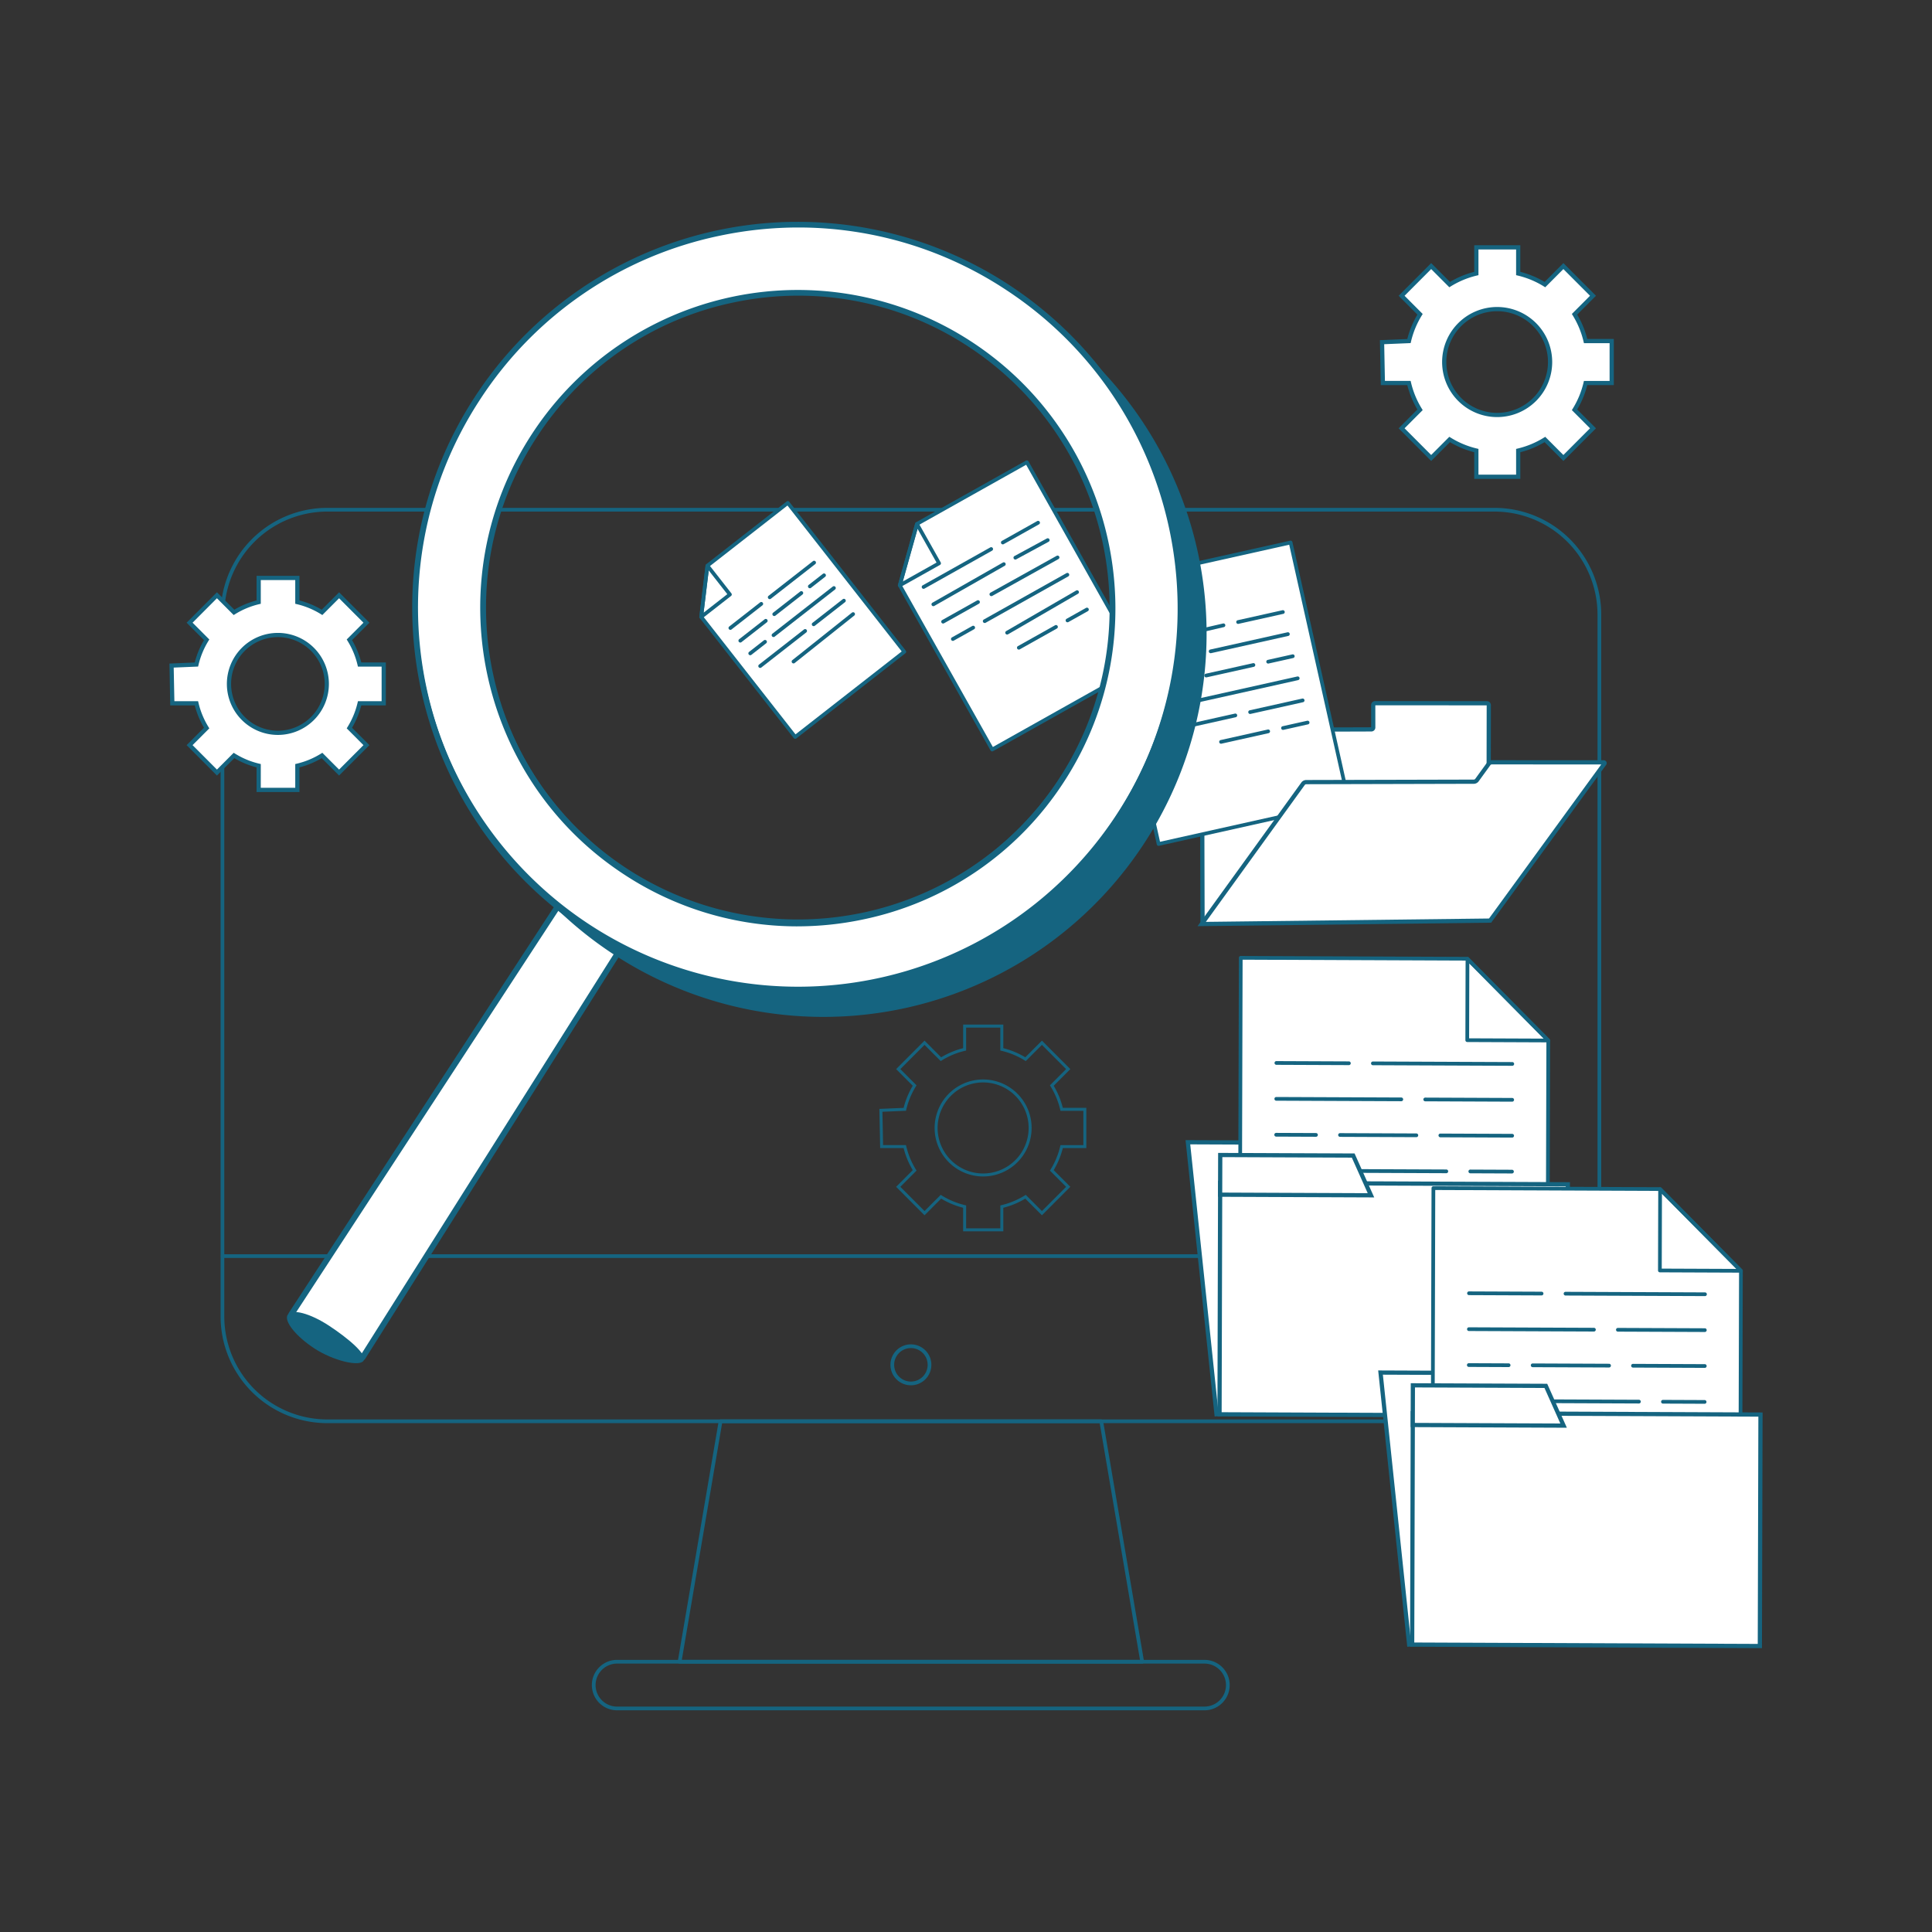 <svg xmlns="http://www.w3.org/2000/svg" xmlns:xlink="http://www.w3.org/1999/xlink" width="700" height="700" viewBox="0 0 700 700"><rect x="0" y="0" width="700" height="700" fill="#333333" stroke="none"/><defs><clipPath id="clip-path"><rect id="Rectangle_17589" data-name="Rectangle 17589" width="577.236" height="539.356" fill="none"/></clipPath></defs><g id="img-banner-powerfile" transform="translate(-732 -841)"><rect id="Rectangle_37" data-name="Rectangle 37" width="700" height="700" transform="translate(732 841)" fill="none"/><g id="Group_3" data-name="Group 3"><rect id="Rectangle_36" data-name="Rectangle 36" width="600" height="700" transform="translate(782 841)" fill="none"/><g id="Group_2" data-name="Group 2" transform="translate(-0.059 -0.189)"><rect id="Rectangle_35" data-name="Rectangle 35" width="600" height="600" transform="translate(782.059 891.189)" fill="none"/><g id="Group_40048" data-name="Group 40048" transform="translate(793.441 921.512)"><g id="Group_40047" data-name="Group 40047" transform="translate(0 -0.001)" clip-path="url(#clip-path)"><path id="Path_36055" data-name="Path 36055" d="M522.275,671.145H99.355A38.7,38.7,0,0,1,60.7,632.486V378.18a38.7,38.7,0,0,1,38.659-38.659h422.92a38.7,38.7,0,0,1,38.659,38.659V632.486a38.7,38.7,0,0,1-38.659,38.659M99.355,340.868A37.354,37.354,0,0,0,62.043,378.18V632.486A37.354,37.354,0,0,0,99.355,669.8h422.92a37.354,37.354,0,0,0,37.312-37.312V378.18a37.354,37.354,0,0,0-37.312-37.312Z" transform="translate(-42.16 -235.834)" fill="#156480"/><path id="Path_36056" data-name="Path 36056" d="M560.42,1226.38H61.777a.674.674,0,1,1,0-1.347H560.42a.673.673,0,1,1,0,1.347" transform="translate(-42.443 -850.914)" fill="#156480"/><path id="Path_36057" data-name="Path 36057" d="M771.374,1509.47h-167.6a.673.673,0,0,1-.664-.787l14.83-87.116a.674.674,0,0,1,.664-.561H756.543a.673.673,0,0,1,.664.561l14.831,87.116a.674.674,0,0,1-.663.787m-166.8-1.347h166l-14.6-85.769h-136.8Z" transform="translate(-418.918 -987.044)" fill="#156480"/><path id="Path_36058" data-name="Path 36058" d="M723.375,1724.54H510.648a9.138,9.138,0,1,1,0-18.275H723.375a9.138,9.138,0,1,1,0,18.276m-212.727-16.928a7.791,7.791,0,1,0,0,15.581H723.375a7.791,7.791,0,1,0,0-15.582Z" transform="translate(-348.356 -1185.187)" fill="#156480"/><path id="Path_36059" data-name="Path 36059" d="M862.845,1346.76a7.413,7.413,0,1,1,7.413-7.413,7.413,7.413,0,0,1-7.413,7.413m0-13.479a6.066,6.066,0,1,0,6.066,6.066,6.066,6.066,0,0,0-6.066-6.066" transform="translate(-594.19 -925.169)" fill="#156480"/><path id="Path_36060" data-name="Path 36060" d="M1521.91,79.589V64.381h-9.456a32.813,32.813,0,0,0-4.011-9.7l6.688-6.705L1504.4,37.22l-6.688,6.705a32.648,32.648,0,0,0-9.676-4.022v-9.48h-15.17V39.9a32.646,32.646,0,0,0-9.676,4.022l-6.69-6.7-10.727,10.754,6.689,6.705a32.82,32.82,0,0,0-4.011,9.7l-9.749.411.293,14.8h9.456a32.82,32.82,0,0,0,4.011,9.7L1445.78,96l10.72,10.75,6.688-6.705a32.644,32.644,0,0,0,9.676,4.021v9.48h15.17v-9.48a32.635,32.635,0,0,0,9.676-4.021l6.688,6.7L1515.13,96l-6.688-6.705a32.824,32.824,0,0,0,4.011-9.7Zm-41.455,11.574a19.178,19.178,0,1,1,19.129-19.178,19.178,19.178,0,0,1-19.129,19.178" transform="translate(-999.337 -21.132)" fill="#fff"/><path id="Path_36061" data-name="Path 36061" d="M1487.03,112.572h-16.7v-9.645a33.348,33.348,0,0,1-8.8-3.656l-6.8,6.823-11.806-11.835,6.8-6.822a33.549,33.549,0,0,1-3.647-8.821h-9.6l-.323-16.293,9.921-.418a33.532,33.532,0,0,1,3.654-8.845l-6.8-6.822L1454.73,34.4l6.8,6.823a33.343,33.343,0,0,1,8.8-3.656V27.924h16.7v9.645a33.344,33.344,0,0,1,8.8,3.656l6.8-6.823,11.805,11.835-6.8,6.822a33.541,33.541,0,0,1,3.647,8.821h9.62V78.616h-9.62a33.545,33.545,0,0,1-3.647,8.821l6.8,6.822-11.805,11.835-6.805-6.823a33.351,33.351,0,0,1-8.8,3.656Zm-15.17-1.527H1485.5v-9.32l.588-.139a31.833,31.833,0,0,0,9.449-3.928l.515-.319,6.576,6.593,9.649-9.673-6.577-6.593.317-.513a32.011,32.011,0,0,0,3.918-9.475l.139-.588h9.3V63.407h-9.3l-.139-.588a32.011,32.011,0,0,0-3.918-9.475l-.317-.513,6.577-6.593-9.649-9.673-6.576,6.592-.515-.319a31.85,31.85,0,0,0-9.45-3.927l-.588-.139v-9.32h-13.643v9.32l-.588.139a31.843,31.843,0,0,0-9.45,3.928l-.515.319-6.575-6.593-9.649,9.674,6.577,6.593-.317.513a32.007,32.007,0,0,0-3.918,9.475l-.133.563-9.581.4.263,13.3h9.312l.139.588a32.018,32.018,0,0,0,3.918,9.475l.317.513-6.577,6.593,9.649,9.673,6.575-6.592.515.319a31.838,31.838,0,0,0,9.45,3.927l.588.139Zm6.822-20.856a19.942,19.942,0,1,1,19.893-19.942,19.942,19.942,0,0,1-19.893,19.942m0-38.357a18.415,18.415,0,1,0,18.366,18.415,18.415,18.415,0,0,0-18.366-18.415" transform="translate(-997.567 -19.396)" fill="#156480"/><path id="Path_36062" data-name="Path 36062" d="M1287.12,580.051l-.009-8.114a.687.687,0,0,1,.688-.688l40.5.022a.688.688,0,0,1,.688.688l-.123,76.744-103.591,1.674-.195-68.746a.688.688,0,0,1,.686-.689l60.674-.2a.688.688,0,0,0,.686-.688" transform="translate(-850.947 -396.794)" fill="#fff"/><path id="Path_36063" data-name="Path 36063" d="M1222.77,649.415l-.2-69.52a1.451,1.451,0,0,1,1.447-1.455l60.6-.2-.009-8.038a1.451,1.451,0,0,1,1.451-1.452h0l40.5.022a1.451,1.451,0,0,1,1.451,1.453l-.124,77.494Zm1.33-69.448.192,67.9,102.068-1.65.121-75.918-40.345-.022.009,8.038a1.453,1.453,0,0,1-1.447,1.452Z" transform="translate(-849.211 -395.057)" fill="#156480"/><path id="Path_36064" data-name="Path 36064" d="M1135.05,489.842l68.829-15.357-21-93.886-50.708,11.314L1118.109,414.1Z" transform="translate(-776.648 -264.367)" fill="#fff"/><path id="Path_36065" data-name="Path 36065" d="M1134.57,489.61l-.033-.149-16.956-75.8.034-.053,14.1-22.246.062-.014L1182.63,380l.033.149,21.035,94.035Zm-16.67-75.891,16.9,75.526,68.532-15.29L1182.4,380.367l-50.5,11.266Z" transform="translate(-776.278 -263.953)" fill="#156480"/><path id="Path_36066" data-name="Path 36066" d="M1118.11,439.955l18.121-4.043-4.048-18.1Z" transform="translate(-776.648 -290.217)" fill="#fff"/><path id="Path_36067" data-name="Path 36067" d="M1117.04,439.291l14.469-22.762,4.162,18.606Zm14.331-21.977-13.678,21.519,17.613-3.929Z" transform="translate(-775.905 -289.324)" fill="#156480"/><path id="Path_36068" data-name="Path 36068" d="M1133.52,488.984a.674.674,0,0,1-.657-.526l-16.942-75.737a.673.673,0,0,1,.088-.508l14.062-22.192a.674.674,0,0,1,.422-.3l50.708-11.314a.674.674,0,0,1,.8.51l21,93.886a.673.673,0,0,1-.51.8l-68.83,15.357a.676.676,0,0,1-.147.016M1117.3,412.7l16.734,74.808,67.515-15.063-20.708-92.571-49.778,11.106Z" transform="translate(-775.117 -262.836)" fill="#156480"/><path id="Path_36069" data-name="Path 36069" d="M1116.58,439.1a.673.673,0,0,1-.568-1.035l14.073-22.141a.673.673,0,0,1,1.225.214l4.048,18.1a.673.673,0,0,1-.51.8l-18.121,4.043a.671.671,0,0,1-.147.016m13.771-21.082-12.329,19.4,15.875-3.542Z" transform="translate(-775.117 -288.685)" fill="#156480"/><path id="Path_36070" data-name="Path 36070" d="M1174.05,483.3a.674.674,0,0,1-.151-1.33l22.849-5.283a.674.674,0,1,1,.3,1.312L1174.2,483.28a.7.7,0,0,1-.153.017" transform="translate(-815.035 -331.097)" fill="#156480"/><path id="Path_36071" data-name="Path 36071" d="M1266.36,465.87a.674.674,0,0,1-.146-1.331l16.245-3.624a.674.674,0,0,1,.293,1.315l-16.245,3.624a.653.653,0,0,1-.147.017" transform="translate(-879.156 -320.143)" fill="#156480"/><path id="Path_36072" data-name="Path 36072" d="M1233.82,494.69a.673.673,0,0,1-.146-1.331l27.973-6.241a.673.673,0,0,1,.293,1.314l-27.973,6.241a.681.681,0,0,1-.147.016" transform="translate(-856.552 -338.345)" fill="#156480"/><path id="Path_36073" data-name="Path 36073" d="M1158.41,545.066a.674.674,0,0,1-.146-1.331l16.071-3.586a.674.674,0,0,1,.293,1.315l-16.071,3.586a.685.685,0,0,1-.147.016" transform="translate(-804.173 -375.181)" fill="#156480"/><path id="Path_36074" data-name="Path 36074" d="M1228.53,528.9a.673.673,0,0,1-.146-1.331l17.1-3.816a.673.673,0,0,1,.293,1.314l-17.1,3.816a.676.676,0,0,1-.147.016" transform="translate(-852.877 -363.792)" fill="#156480"/><path id="Path_36075" data-name="Path 36075" d="M1302.02,516.646a.674.674,0,0,1-.146-1.331l8.935-1.994a.674.674,0,0,1,.294,1.315l-8.936,1.993a.677.677,0,0,1-.147.016" transform="translate(-903.924 -356.546)" fill="#156480"/><path id="Path_36076" data-name="Path 36076" d="M1246.13,607.606a.674.674,0,0,1-.146-1.331l17.1-3.816a.674.674,0,0,1,.293,1.315l-17.1,3.816a.668.668,0,0,1-.147.016" transform="translate(-865.106 -418.462)" fill="#156480"/><path id="Path_36077" data-name="Path 36077" d="M1319.63,595.354a.674.674,0,0,1-.146-1.331l8.935-1.994a.674.674,0,0,1,.293,1.315l-8.935,1.994a.672.672,0,0,1-.147.016" transform="translate(-916.155 -411.217)" fill="#156480"/><path id="Path_36078" data-name="Path 36078" d="M1164.27,574.681a.674.674,0,0,1-.146-1.331l9.349-2.086a.674.674,0,0,1,.293,1.315l-9.348,2.086a.683.683,0,0,1-.147.016" transform="translate(-808.246 -396.793)" fill="#156480"/><path id="Path_36079" data-name="Path 36079" d="M1212.38,549.358a.674.674,0,0,1-.146-1.331l38.1-8.5a.674.674,0,0,1,.294,1.315l-38.1,8.5a.672.672,0,0,1-.147.016" transform="translate(-841.659 -374.748)" fill="#156480"/><path id="Path_36080" data-name="Path 36080" d="M1170.14,591.218a.674.674,0,0,1-.146-1.331l28.4-6.336a.674.674,0,0,1,.293,1.315l-28.4,6.336a.67.67,0,0,1-.147.016" transform="translate(-812.318 -405.328)" fill="#156480"/><path id="Path_36081" data-name="Path 36081" d="M1280.62,571.311a.674.674,0,0,1-.146-1.331l19.051-4.25a.674.674,0,0,1,.293,1.315l-19.051,4.25a.661.661,0,0,1-.147.016" transform="translate(-889.06 -392.949)" fill="#156480"/><path id="Path_36082" data-name="Path 36082" d="M899.985,389.483l54.069-30.338-41.49-73.752-39.834,22.35-6.215,22.244Z" transform="translate(-601.889 -198.236)" fill="#fff"/><path id="Path_36083" data-name="Path 36083" d="M899.554,389.218l-.075-.133-33.5-59.55,6.249-22.366.055-.031,39.967-22.426,41.641,74.018-.133.075Zm-33.248-59.723,33.364,59.3,53.8-30.188-41.34-73.486-39.646,22.245Z" transform="translate(-601.515 -197.763)" fill="#156480"/><path id="Path_36084" data-name="Path 36084" d="M866.515,380.915l14.235-7.987-8-14.217Z" transform="translate(-601.888 -249.164)" fill="#fff"/><path id="Path_36085" data-name="Path 36085" d="M865.708,380.328l6.436-22.913,8.253,14.671Zm6.531-22.122L866.2,379.7l13.781-7.732Z" transform="translate(-601.328 -248.263)" fill="#156480"/><path id="Path_36086" data-name="Path 36086" d="M898.455,388.625a.673.673,0,0,1-.588-.344l-33.47-59.5a.67.67,0,0,1-.062-.512l6.214-22.244a.674.674,0,0,1,.319-.406l39.834-22.35a.673.673,0,0,1,.916.257l41.49,73.752a.673.673,0,0,1-.257.918l-54.069,30.338a.666.666,0,0,1-.329.086m-32.747-60.256,33,58.666L951.6,357.351l-40.83-72.578-39,21.884Z" transform="translate(-600.357 -196.704)" fill="#156480"/><path id="Path_36087" data-name="Path 36087" d="M864.984,380.057a.674.674,0,0,1-.648-.855l6.237-22.2a.673.673,0,0,1,1.235-.148l8,14.217a.674.674,0,0,1-.257.918l-14.236,7.987a.671.671,0,0,1-.329.086m6.446-21.132L866.072,378l12.23-6.862Z" transform="translate(-600.357 -247.632)" fill="#156480"/><path id="Path_36088" data-name="Path 36088" d="M893.218,401.227a.674.674,0,0,1-.33-1.261L917.4,386.212a.674.674,0,0,1,.659,1.175l-24.513,13.754a.669.669,0,0,1-.329.086" transform="translate(-619.969 -268.206)" fill="#156480"/><path id="Path_36089" data-name="Path 36089" d="M987.227,363.477a.674.674,0,0,1-.33-1.261l12.761-7.16a.674.674,0,1,1,.659,1.175l-12.761,7.16a.67.67,0,0,1-.329.086" transform="translate(-685.268 -246.565)" fill="#156480"/><path id="Path_36090" data-name="Path 36090" d="M904.8,420.023a.674.674,0,0,1-.334-1.259l25.519-14.54a.674.674,0,1,1,.667,1.171l-25.519,14.54a.672.672,0,0,1-.333.088" transform="translate(-628.012 -280.716)" fill="#156480"/><path id="Path_36091" data-name="Path 36091" d="M1002.1,383.275a.674.674,0,0,1-.322-1.266l11.755-6.374a.674.674,0,0,1,.642,1.184l-11.755,6.374a.67.67,0,0,1-.32.082" transform="translate(-695.6 -260.863)" fill="#156480"/><path id="Path_36092" data-name="Path 36092" d="M916.378,457.569a.674.674,0,0,1-.33-1.261l12.625-7.083a.674.674,0,1,1,.659,1.175l-12.625,7.084a.671.671,0,0,1-.329.086" transform="translate(-636.056 -311.975)" fill="#156480"/><path id="Path_36093" data-name="Path 36093" d="M973.639,410.832a.674.674,0,0,1-.328-1.262l23.984-13.347a.673.673,0,0,1,.655,1.177l-23.984,13.347a.67.67,0,0,1-.327.085" transform="translate(-675.829 -275.161)" fill="#156480"/><path id="Path_36094" data-name="Path 36094" d="M1006.24,487.46a.674.674,0,0,1-.33-1.261l13.434-7.538a.674.674,0,1,1,.659,1.175l-13.434,7.538a.67.67,0,0,1-.329.086" transform="translate(-698.475 -332.422)" fill="#156480"/><path id="Path_36095" data-name="Path 36095" d="M1063.97,463.253a.674.674,0,0,1-.33-1.261l7.019-3.938a.674.674,0,1,1,.659,1.175l-7.019,3.938a.669.669,0,0,1-.329.086" transform="translate(-738.577 -318.108)" fill="#156480"/><path id="Path_36096" data-name="Path 36096" d="M927.959,484.892a.674.674,0,0,1-.33-1.261l7.344-4.12a.674.674,0,1,1,.659,1.175l-7.344,4.121a.67.67,0,0,1-.329.086" transform="translate(-644.1 -333.012)" fill="#156480"/><path id="Path_36097" data-name="Path 36097" d="M965.746,434.864a.674.674,0,0,1-.33-1.261l29.931-16.794a.674.674,0,1,1,.659,1.175l-29.931,16.794a.67.67,0,0,1-.329.086" transform="translate(-670.347 -289.459)" fill="#156480"/><path id="Path_36098" data-name="Path 36098" d="M992.354,453.342a.673.673,0,0,1-.338-1.256l25.341-14.687a.673.673,0,0,1,.675,1.165l-25.341,14.687a.671.671,0,0,1-.337.091" transform="translate(-688.829 -303.758)" fill="#156480"/><path id="Path_36099" data-name="Path 36099" d="M664.959,418.451,704.5,387.58l-42.22-53.929-29.128,22.743L630.9,374.946Z" transform="translate(-438.229 -231.756)" fill="#fff"/><path id="Path_36100" data-name="Path 36100" d="M664.57,418.177l-.094-.12-34.1-43.554,2.263-18.678.05-.039,29.248-22.838.094.12,42.314,54.05ZM630.7,374.414l33.925,43.334,39.3-30.683-42.032-53.689-28.957,22.61Z" transform="translate(-437.866 -231.268)" fill="#156480"/><path id="Path_36101" data-name="Path 36101" d="M630.9,426.743l10.409-8.128-8.138-10.4Z" transform="translate(-438.228 -283.553)" fill="#fff"/><path id="Path_36102" data-name="Path 36102" d="M630.257,426.217l2.36-19.255,8.459,10.806Zm2.574-18.486-2.181,17.792,10-7.807Z" transform="translate(-437.782 -282.679)" fill="#156480"/><path id="Path_36103" data-name="Path 36103" d="M663.427,417.592a.671.671,0,0,1-.531-.258l-34.058-43.5a.673.673,0,0,1-.138-.5l2.248-18.552a.673.673,0,0,1,.254-.45l29.127-22.743a.674.674,0,0,1,.945.115l42.219,53.929a.674.674,0,0,1-.115.946L663.842,417.45a.671.671,0,0,1-.414.143M630.072,373.22l33.472,42.755,38.475-30.042-41.39-52.869L632.251,355.22Z" transform="translate(-436.697 -230.224)" fill="#156480"/><path id="Path_36104" data-name="Path 36104" d="M629.368,425.885a.674.674,0,0,1-.669-.755l2.271-18.523a.674.674,0,0,1,1.2-.333l8.138,10.4a.674.674,0,0,1-.116.946l-10.409,8.128a.671.671,0,0,1-.414.143m2.741-17.5-1.875,15.3,8.6-6.713Z" transform="translate(-436.696 -282.021)" fill="#156480"/><path id="Path_36105" data-name="Path 36105" d="M663.977,461.312a.674.674,0,0,1-.415-1.2l11.187-8.735a.674.674,0,1,1,.829,1.062l-11.187,8.735a.67.67,0,0,1-.414.143" transform="translate(-460.736 -313.427)" fill="#156480"/><path id="Path_36106" data-name="Path 36106" d="M710.659,416.194a.673.673,0,0,1-.415-1.2l16.068-12.547a.674.674,0,1,1,.829,1.062l-16.068,12.546a.67.67,0,0,1-.414.143" transform="translate(-493.162 -279.441)" fill="#156480"/><path id="Path_36107" data-name="Path 36107" d="M675.762,479.838a.674.674,0,0,1-.415-1.2l9.231-7.208a.673.673,0,0,1,.828,1.062l-9.231,7.208a.67.67,0,0,1-.414.143" transform="translate(-468.922 -327.357)" fill="#156480"/><path id="Path_36108" data-name="Path 36108" d="M716.036,447.338a.674.674,0,0,1-.415-1.2l9.824-7.67a.673.673,0,0,1,.828,1.062L716.45,447.2a.67.67,0,0,1-.414.143" transform="translate(-496.897 -304.461)" fill="#156480"/><path id="Path_36109" data-name="Path 36109" d="M758.252,422.706a.674.674,0,0,1-.415-1.2l5.133-4.007a.674.674,0,1,1,.829,1.062l-5.133,4.008a.67.67,0,0,1-.414.143" transform="translate(-526.22 -289.895)" fill="#156480"/><path id="Path_36110" data-name="Path 36110" d="M738.922,481.885a.673.673,0,0,1-.42-1.2l21.592-17.2a.673.673,0,0,1,.839,1.053l-21.591,17.2a.67.67,0,0,1-.419.147" transform="translate(-512.794 -321.836)" fill="#156480"/><path id="Path_36111" data-name="Path 36111" d="M687.545,501.748a.674.674,0,0,1-.415-1.2l5.37-4.193a.673.673,0,1,1,.828,1.062l-5.37,4.193a.669.669,0,0,1-.414.143" transform="translate(-477.107 -344.67)" fill="#156480"/><path id="Path_36112" data-name="Path 36112" d="M715.177,450.84a.673.673,0,0,1-.415-1.2l21.886-17.089a.673.673,0,0,1,.828,1.062L715.591,450.7a.67.67,0,0,1-.414.143" transform="translate(-496.3 -300.351)" fill="#156480"/><path id="Path_36113" data-name="Path 36113" d="M699.328,497.365a.674.674,0,0,1-.415-1.2l16.313-12.737a.674.674,0,0,1,.829,1.062l-16.313,12.738a.67.67,0,0,1-.414.143" transform="translate(-485.291 -335.69)" fill="#156480"/><path id="Path_36114" data-name="Path 36114" d="M762.794,457.348a.674.674,0,0,1-.415-1.2l10.943-8.545a.674.674,0,1,1,.829,1.062l-10.943,8.545a.671.671,0,0,1-.414.143" transform="translate(-529.375 -310.806)" fill="#156480"/><path id="Path_36115" data-name="Path 36115" d="M264.044,828.243l-93.479,148.12-25.8-15.689,96.323-147.468Z" transform="translate(-100.557 -564.86)" fill="#fff"/><path id="Path_36116" data-name="Path 36116" d="M170.127,976.09l-.128-.078-25.932-15.77.086-.132,96.407-147.6.128.084,23.078,15.119ZM144.5,960.144l25.534,15.529,93.318-147.866-22.7-14.871Z" transform="translate(-100.07 -564.378)" fill="#156480"/><path id="Path_36117" data-name="Path 36117" d="M168.175,975.024a1.043,1.043,0,0,1-.545-.153l-25.8-15.689a1.051,1.051,0,0,1-.334-1.471L237.82,810.242a1.05,1.05,0,1,1,1.759,1.148L143.848,957.95l23.988,14.589,92.928-147.246a1.05,1.05,0,1,1,1.776,1.121l-93.479,148.12a1.049,1.049,0,0,1-.889.49" transform="translate(-98.168 -562.47)" fill="#156480"/><path id="Path_36118" data-name="Path 36118" d="M154.671,1298.51c-6.789-4.47-13.5-6.262-14.979-4s2.815,7.718,9.6,12.188,16.38,6.769,17.865,4.508-5.7-8.225-12.489-12.7" transform="translate(-96.827 -898.496)" fill="#156480"/><path id="Path_36119" data-name="Path 36119" d="M505.972,26.218A138.578,138.578,0,1,0,566,114.018a138.849,138.849,0,0,0-60.025-87.8m19.511,178.769a113.939,113.939,0,1,1,16.355-85.915,114.1,114.1,0,0,1-16.355,85.915" transform="translate(-202.354 -2.455)" fill="#fff"/><path id="Path_36120" data-name="Path 36120" d="M429.55,281.176a139.055,139.055,0,1,1,116.319-62.967A139.08,139.08,0,0,1,429.55,281.176M429.767,3.3a137.98,137.98,0,1,0,24.674,2.23A137.987,137.987,0,0,0,429.767,3.3m-.187,253.186a114.43,114.43,0,1,1,95.654-51.792,114.39,114.39,0,0,1-95.654,51.792m.175-228.489a113.447,113.447,0,1,0,20.276,1.831,113.452,113.452,0,0,0-20.276-1.831" transform="translate(-201.977 -2.078)" fill="#156480"/><path id="Path_36121" data-name="Path 36121" d="M427.489,280.01a138.662,138.662,0,0,1-76.222-22.877c-64.485-42.247-82.63-129.161-40.449-193.747a139.628,139.628,0,0,1,193.466-40.5c64.485,42.24,82.631,129.15,40.449,193.736a138.845,138.845,0,0,1-88.4,60.39,140.878,140.878,0,0,1-28.845,3M428.047,2.1a138.715,138.715,0,0,0-28.4,2.953,136.752,136.752,0,0,0-87.071,59.482c-41.549,63.618-23.676,149.229,39.841,190.842a137.541,137.541,0,0,0,190.557-39.9c41.548-63.618,23.674-149.225-39.842-190.831A136.575,136.575,0,0,0,428.047,2.1m-.5,253.216a114.2,114.2,0,0,1-62.787-18.849c-53.114-34.8-68.06-106.376-33.309-159.567A115.01,115.01,0,0,1,490.789,43.539C543.9,78.339,558.842,149.918,524.1,203.1a114.315,114.315,0,0,1-72.788,49.738,116.044,116.044,0,0,1-23.763,2.472M428,26.8a113.881,113.881,0,0,0-23.326,2.426A112.258,112.258,0,0,0,333.21,78.049c-34.115,52.221-19.445,122.5,32.7,156.661a112.89,112.89,0,0,0,156.428-32.753h0c34.113-52.219,19.443-122.5-32.7-156.661A112.137,112.137,0,0,0,428,26.8" transform="translate(-200.089 0.001)" fill="#156480"/><path id="Path_36122" data-name="Path 36122" d="M635.765,152.853A138.822,138.822,0,0,1,439.53,348.839,138.825,138.825,0,1,0,635.765,152.853" transform="translate(-305.301 -106.173)" fill="#156480"/><path id="Path_36123" data-name="Path 36123" d="M1264.42,1107.04l-7.9-14.692-48.178-.2,10.371,98.533,101.142-8.032,17.812-75.311Z" transform="translate(-839.327 -758.617)" fill="#fff"/><path id="Path_36124" data-name="Path 36124" d="M1216.1,1189.76l-10.537-100.12,49.484.2,7.9,14.692,73.758.3-18.161,76.788-.554.044Zm-8.84-98.586,10.2,96.946,99.846-7.929,17.463-73.834-72.745-.3-7.9-14.692Z" transform="translate(-837.398 -756.873)" fill="#156480"/><path id="Path_36125" data-name="Path 36125" d="M1381.18,1026.39l-111.5-.457.416-152.57,82.146.337,29.276,29.613Z" transform="translate(-881.926 -606.647)" fill="#fff"/><path id="Path_36126" data-name="Path 36126" d="M1380.98,1026.2h-.153l-111.654-.458v-.152l.416-152.722h.153l82.21.337.044.045,29.32,29.658v.063Zm-111.5-.763,111.2.456.335-122.861-29.187-29.524-81.93-.336Z" transform="translate(-881.577 -606.298)" fill="#156480"/><path id="Path_36127" data-name="Path 36127" d="M1569.11,904.272l-29.356-.12.08-29.409Z" transform="translate(-1069.528 -607.603)" fill="#fff"/><path id="Path_36128" data-name="Path 36128" d="M1569.13,903.585l-29.877-.122v-.152l.082-29.779Zm-29.571-.427,28.835.118-28.756-29.006Z" transform="translate(-1069.18 -606.762)" fill="#156480"/><path id="Path_36129" data-name="Path 36129" d="M1379.64,1025.53h0l-111.5-.457a.673.673,0,0,1-.671-.676l.416-152.569a.673.673,0,0,1,.673-.672h0l82.146.337a.673.673,0,0,1,.476.2l29.276,29.613a.674.674,0,0,1,.195.475l-.335,123.076a.674.674,0,0,1-.673.672m-110.826-1.8,110.155.452.333-122.124-28.884-29.217-81.192-.333Z" transform="translate(-880.394 -605.115)" fill="#156480"/><path id="Path_36130" data-name="Path 36130" d="M1567.58,903.414h0l-29.356-.121a.673.673,0,0,1-.671-.675l.08-29.41a.673.673,0,0,1,1.152-.472l29.276,29.53a.674.674,0,0,1-.478,1.148m-28.681-1.465,27.058.111-26.985-27.218Z" transform="translate(-1067.996 -606.071)" fill="#156480"/><path id="Path_36131" data-name="Path 36131" d="M1476.76,997.91h0l-50.551-.207a.674.674,0,0,1,0-1.347h0l50.551.207a.674.674,0,0,1,0,1.347" transform="translate(-990.19 -692.077)" fill="#156480"/><path id="Path_36132" data-name="Path 36132" d="M1338.02,997.341h0l-26.317-.108a.674.674,0,0,1,0-1.347h0l26.317.108a.674.674,0,0,1,0,1.347" transform="translate(-910.65 -691.75)" fill="#156480"/><path id="Path_36133" data-name="Path 36133" d="M1519.86,1040.67h0l-31.551-.13a.674.674,0,0,1,0-1.347h0l31.551.129a.674.674,0,0,1,0,1.347" transform="translate(-1033.324 -721.833)" fill="#156480"/><path id="Path_36134" data-name="Path 36134" d="M1356.9,1040h0l-45.316-.186a.674.674,0,0,1,0-1.347h0l45.316.186a.673.673,0,0,1,0,1.347" transform="translate(-910.569 -721.329)" fill="#156480"/><path id="Path_36135" data-name="Path 36135" d="M1532.29,1083.31h0l-26.034-.107a.674.674,0,0,1,0-1.347h0l26.034.107a.673.673,0,1,1,0,1.347" transform="translate(-1045.79 -751.463)" fill="#156480"/><path id="Path_36136" data-name="Path 36136" d="M1414.91,1082.82h0l-27.7-.114a.674.674,0,0,1,0-1.347h0l27.7.114a.674.674,0,0,1,0,1.347" transform="translate(-963.095 -751.123)" fill="#156480"/><path id="Path_36137" data-name="Path 36137" d="M1325.94,1082.46h0l-14.475-.059a.674.674,0,0,1,0-1.347h0l14.475.059a.674.674,0,0,1,0,1.347" transform="translate(-910.489 -750.908)" fill="#156480"/><path id="Path_36138" data-name="Path 36138" d="M1556.94,1125.99h0l-15.144-.062a.674.674,0,0,1,0-1.347h0l15.145.062a.674.674,0,0,1,0,1.347" transform="translate(-1070.479 -781.143)" fill="#156480"/><path id="Path_36139" data-name="Path 36139" d="M1373.08,1125.24h0l-61.723-.253a.674.674,0,0,1,0-1.347h0l61.723.253a.674.674,0,0,1,0,1.347" transform="translate(-910.409 -780.487)" fill="#156480"/><path id="Path_36140" data-name="Path 36140" d="M1486.64,1168.29h0l-46.005-.189a.674.674,0,0,1,0-1.347h0l46.006.188a.673.673,0,1,1,0,1.347" transform="translate(-1000.206 -810.434)" fill="#156480"/><path id="Path_36141" data-name="Path 36141" d="M1342.1,1167.69h0l-30.861-.127a.674.674,0,0,1,0-1.347h0l30.862.126a.674.674,0,0,1,0,1.347" transform="translate(-910.328 -810.065)" fill="#156480"/><path id="Path_36142" data-name="Path 36142" d="M1245.87,1224.18l125.969.516.229-83.866-125.969-.517Z" transform="translate(-865.393 -792.069)" fill="#fff"/><path id="Path_36143" data-name="Path 36143" d="M1370.86,1223.72h-.764l-126.732-.52.233-85.393h.764l126.732.519Zm-125.965-2.044,124.442.511.225-82.339-124.443-.51Z" transform="translate(-863.652 -790.326)" fill="#156480"/><path id="Path_36144" data-name="Path 36144" d="M1246.58,1121.67l54.652.224-6.435-14.4-48.178-.2Z" transform="translate(-865.886 -769.137)" fill="#fff"/><path id="Path_36145" data-name="Path 36145" d="M1300.67,1120.92l-56.6-.232.043-15.9,49.435.2Zm-55.066-1.753,52.707.216-5.751-12.874-46.921-.192Z" transform="translate(-864.145 -767.393)" fill="#156480"/><path id="Path_36146" data-name="Path 36146" d="M1492.96,1380.28l-7.9-14.693-48.178-.2,10.371,98.533,101.142-8.032,17.813-75.311Z" transform="translate(-998.071 -948.41)" fill="#fff"/><path id="Path_36147" data-name="Path 36147" d="M1444.64,1463,1434.1,1362.88l49.484.2,7.9,14.692,73.758.3-18.162,76.788-.555.044Zm-8.841-98.586,10.2,96.947,99.846-7.929,17.463-73.834-72.745-.3-7.9-14.692Z" transform="translate(-996.141 -946.665)" fill="#156480"/><path id="Path_36148" data-name="Path 36148" d="M1609.71,1299.63l-111.5-.457.416-152.57,82.146.337,29.276,29.614Z" transform="translate(-1040.669 -796.44)" fill="#fff"/><path id="Path_36149" data-name="Path 36149" d="M1609.52,1299.43h-.153l-111.655-.458v-.153l.416-152.722h.153l82.21.337.044.045,29.321,29.658v.063Zm-111.5-.762,111.2.456.335-122.86-29.187-29.523-81.93-.336Z" transform="translate(-1040.321 -796.091)" fill="#156480"/><path id="Path_36150" data-name="Path 36150" d="M1797.65,1177.51l-29.356-.12.08-29.409Z" transform="translate(-1228.272 -797.396)" fill="#fff"/><path id="Path_36151" data-name="Path 36151" d="M1797.67,1176.82l-29.878-.122v-.153l.081-29.779Zm-29.572-.427,28.835.118-28.756-29.006Z" transform="translate(-1227.924 -796.555)" fill="#156480"/><path id="Path_36152" data-name="Path 36152" d="M1608.18,1298.77h0l-111.5-.457a.674.674,0,0,1-.671-.676l.417-152.569a.673.673,0,0,1,.673-.672h0l82.146.337a.673.673,0,0,1,.476.2L1609,1174.547a.671.671,0,0,1,.195.475l-.335,123.076a.673.673,0,0,1-.673.672m-110.827-1.8,110.156.452.333-122.124-28.884-29.217-81.192-.333Z" transform="translate(-1039.136 -794.908)" fill="#156480"/><path id="Path_36153" data-name="Path 36153" d="M1796.12,1176.65h0l-29.356-.12a.673.673,0,0,1-.671-.675l.081-29.41a.673.673,0,0,1,1.152-.472l29.275,29.53a.673.673,0,0,1-.478,1.147m-28.681-1.464,27.058.111-26.984-27.218Z" transform="translate(-1226.74 -795.865)" fill="#156480"/><path id="Path_36154" data-name="Path 36154" d="M1705.3,1271.15h0l-50.551-.207a.674.674,0,0,1,0-1.347h0l50.551.208a.673.673,0,0,1,0,1.347" transform="translate(-1148.933 -881.869)" fill="#156480"/><path id="Path_36155" data-name="Path 36155" d="M1566.55,1270.58h0l-26.316-.108a.674.674,0,0,1,0-1.347h0l26.317.108a.673.673,0,0,1,0,1.347" transform="translate(-1069.393 -881.544)" fill="#156480"/><path id="Path_36156" data-name="Path 36156" d="M1748.4,1313.91h0l-31.551-.129a.674.674,0,0,1,0-1.347h0l31.552.129a.674.674,0,0,1,0,1.347" transform="translate(-1192.067 -911.626)" fill="#156480"/><path id="Path_36157" data-name="Path 36157" d="M1585.44,1313.24h0l-45.316-.186a.674.674,0,0,1,0-1.347h0l45.316.186a.673.673,0,0,1,0,1.347" transform="translate(-1069.313 -911.123)" fill="#156480"/><path id="Path_36158" data-name="Path 36158" d="M1760.83,1356.54h0l-26.034-.106a.674.674,0,0,1,0-1.347h0l26.035.107a.673.673,0,1,1,0,1.347" transform="translate(-1204.535 -941.256)" fill="#156480"/><path id="Path_36159" data-name="Path 36159" d="M1643.45,1356.06h0l-27.7-.114a.674.674,0,0,1,0-1.347h0l27.7.114a.673.673,0,0,1,0,1.347" transform="translate(-1121.84 -940.917)" fill="#156480"/><path id="Path_36160" data-name="Path 36160" d="M1554.48,1355.7h0l-14.475-.059a.674.674,0,0,1,0-1.347h0l14.475.059a.674.674,0,0,1,0,1.347" transform="translate(-1069.234 -940.701)" fill="#156480"/><path id="Path_36161" data-name="Path 36161" d="M1785.48,1399.23h0l-15.144-.062a.674.674,0,0,1,0-1.347h0l15.144.062a.674.674,0,0,1,0,1.347" transform="translate(-1229.223 -970.936)" fill="#156480"/><path id="Path_36162" data-name="Path 36162" d="M1601.61,1398.47h0l-61.723-.253a.674.674,0,0,1,0-1.347h0l61.723.253a.674.674,0,0,1,0,1.347" transform="translate(-1069.152 -970.281)" fill="#156480"/><path id="Path_36163" data-name="Path 36163" d="M1715.17,1441.52h0l-46.006-.188a.674.674,0,0,1,0-1.347h0l46.006.188a.674.674,0,0,1,0,1.347" transform="translate(-1158.949 -1000.227)" fill="#156480"/><path id="Path_36164" data-name="Path 36164" d="M1570.64,1440.93h0l-30.861-.127a.674.674,0,0,1,0-1.347h0l30.862.126a.674.674,0,0,1,0,1.347" transform="translate(-1069.072 -999.858)" fill="#156480"/><path id="Path_36165" data-name="Path 36165" d="M1474.41,1497.42l125.969.516.229-83.866-125.969-.517Z" transform="translate(-1024.137 -981.863)" fill="#fff"/><path id="Path_36166" data-name="Path 36166" d="M1599.4,1496.95h-.764l-126.732-.52.233-85.393h.764l126.731.519Zm-125.965-2.043,124.442.51.224-82.339-124.442-.51Z" transform="translate(-1022.395 -980.119)" fill="#156480"/><path id="Path_36167" data-name="Path 36167" d="M1475.12,1394.91l54.652.224-6.435-14.4-48.178-.2Z" transform="translate(-1024.63 -958.93)" fill="#fff"/><path id="Path_36168" data-name="Path 36168" d="M1529.21,1394.16l-56.6-.232.043-15.9,49.436.2Zm-55.066-1.753,52.707.216-5.751-12.874-46.921-.193Z" transform="translate(-1022.888 -957.185)" fill="#156480"/><path id="Path_36169" data-name="Path 36169" d="M887.213,1027.48H872.659v-8.535a29.487,29.487,0,0,1-7.969-3.312l-6.022,6.037-10.29-10.317,6.021-6.037a29.639,29.639,0,0,1-3.305-7.992h-8.5l-.282-14.2,8.779-.37a29.624,29.624,0,0,1,3.309-8.01l-6.021-6.037,10.29-10.316,6.022,6.037a29.469,29.469,0,0,1,7.969-3.312v-8.535h14.554v8.535a29.474,29.474,0,0,1,7.969,3.312l6.022-6.037,10.29,10.316-6.021,6.037a29.638,29.638,0,0,1,3.3,7.992h8.513v14.588h-8.513a29.641,29.641,0,0,1-3.305,7.992l6.021,6.037L901.2,1021.67l-6.022-6.037a29.492,29.492,0,0,1-7.97,3.312Zm-13.472-1.082h12.39v-8.3l.416-.1a28.41,28.41,0,0,0,8.432-3.505l.365-.226,5.86,5.875,8.762-8.784-5.86-5.875.224-.364a28.56,28.56,0,0,0,3.5-8.455l.1-.417h8.285V983.819H907.93l-.1-.417a28.564,28.564,0,0,0-3.5-8.455l-.224-.364,5.86-5.875-8.762-8.784-5.859,5.875-.365-.226a28.415,28.415,0,0,0-8.432-3.5l-.416-.1v-8.3h-12.39v8.3l-.416.1a28.416,28.416,0,0,0-8.432,3.5l-.365.226-5.86-5.875-8.762,8.784,5.86,5.875-.224.364a28.568,28.568,0,0,0-3.5,8.455l-.094.4-8.538.359.24,12.083h8.295l.1.417a28.571,28.571,0,0,0,3.5,8.455l.224.364-5.86,5.875,8.762,8.784,5.86-5.874.365.226a28.411,28.411,0,0,0,8.432,3.5l.416.1Zm6.2-18.795a17.572,17.572,0,1,1,17.529-17.572,17.572,17.572,0,0,1-17.529,17.572m0-34.063a16.49,16.49,0,1,0,16.447,16.49,16.49,16.49,0,0,0-16.447-16.49" transform="translate(-585.076 -661.671)" fill="#156480"/><path id="Path_36170" data-name="Path 36170" d="M79.416,468.081V454.03H70.681a30.325,30.325,0,0,0-3.706-8.962l6.179-6.2-9.91-9.935-6.179,6.2a30.157,30.157,0,0,0-8.939-3.715v-8.758H34.11v8.758a30.16,30.16,0,0,0-8.939,3.715l-6.179-6.195-9.91,9.935,6.179,6.2a30.31,30.31,0,0,0-3.706,8.962l-9.007.379.271,13.672h8.736a30.316,30.316,0,0,0,3.706,8.962l-6.179,6.2,9.91,9.936,6.179-6.2a30.152,30.152,0,0,0,8.939,3.715v8.758H48.125v-8.758a30.149,30.149,0,0,0,8.939-3.715l6.179,6.2,9.91-9.936-6.179-6.2a30.333,30.333,0,0,0,3.706-8.962Zm-38.3,10.692A17.718,17.718,0,1,1,58.79,461.056a17.718,17.718,0,0,1-17.674,17.717" transform="translate(-1.77 -293.582)" fill="#fff"/><path id="Path_36171" data-name="Path 36171" d="M47.119,498.48H31.577v-8.924a30.845,30.845,0,0,1-8.059-3.349l-6.3,6.313L6.233,481.5l6.3-6.312a31.013,31.013,0,0,1-3.343-8.082H.3L0,451.942l9.18-.387a31.03,31.03,0,0,1,3.349-8.107l-6.3-6.312,10.989-11.017,6.3,6.312a30.867,30.867,0,0,1,8.059-3.349V420.16H47.119v8.924a30.854,30.854,0,0,1,8.059,3.349l6.3-6.312,10.989,11.017-6.3,6.312a31.008,31.008,0,0,1,3.343,8.082h8.9V467.11h-8.9a31,31,0,0,1-3.343,8.082l6.3,6.312L61.474,492.519l-6.3-6.312a30.857,30.857,0,0,1-8.059,3.349ZM33.1,496.953H45.592v-8.6l.588-.139a29.357,29.357,0,0,0,8.713-3.621l.515-.319,6.067,6.082,8.832-8.854-6.067-6.083.317-.513a29.512,29.512,0,0,0,3.612-8.736l.139-.589h8.577V453.058H68.306l-.139-.589a29.511,29.511,0,0,0-3.612-8.736l-.317-.513,6.067-6.082-8.832-8.855-6.067,6.082-.515-.319a29.358,29.358,0,0,0-8.713-3.621l-.588-.139v-8.6H33.1v8.6l-.588.139a29.355,29.355,0,0,0-8.713,3.622l-.515.319-6.066-6.082L8.39,437.137l6.067,6.082-.317.513a29.512,29.512,0,0,0-3.612,8.736l-.133.563-8.839.372L1.8,465.582h8.592l.139.589a29.528,29.528,0,0,0,3.612,8.736l.317.513L8.39,481.5l8.832,8.854,6.067-6.082.515.319a29.344,29.344,0,0,0,8.713,3.621l.588.139ZM39.348,477.8a18.482,18.482,0,1,1,18.436-18.48A18.482,18.482,0,0,1,39.348,477.8m0-35.436a16.955,16.955,0,1,0,16.91,16.954,16.955,16.955,0,0,0-16.91-16.954" transform="translate(0 -291.846)" fill="#156480"/><path id="Path_36172" data-name="Path 36172" d="M1324.37,647.905l4.354-6.009a1.456,1.456,0,0,1,1.059-.51l40.484.016c.38,0,.522.228.318.51l-41.4,56.827L1224.7,699.98l36.777-50.905a1.454,1.454,0,0,1,1.057-.51l60.782-.15a1.456,1.456,0,0,0,1.056-.509" transform="translate(-850.688 -445.512)" fill="#fff"/><path id="Path_36173" data-name="Path 36173" d="M1219.77,699.025l37.666-52.134a2.21,2.21,0,0,1,1.673-.827l60.783-.15a.75.75,0,0,0,.44-.195l4.355-6.008a2.21,2.21,0,0,1,1.676-.825h0l40.484.016a1.136,1.136,0,0,1,1.068.583,1.081,1.081,0,0,1-.134,1.139l-41.621,57.137h-.383Zm101.8-52.408a2.214,2.214,0,0,1-1.673.825l-60.782.15a.748.748,0,0,0-.439.194l-35.891,49.677,102.594-1.217,40.658-55.815-39.673-.016a.747.747,0,0,0-.44.194Z" transform="translate(-847.261 -443.776)" fill="#156480"/></g></g></g></g></g></svg>